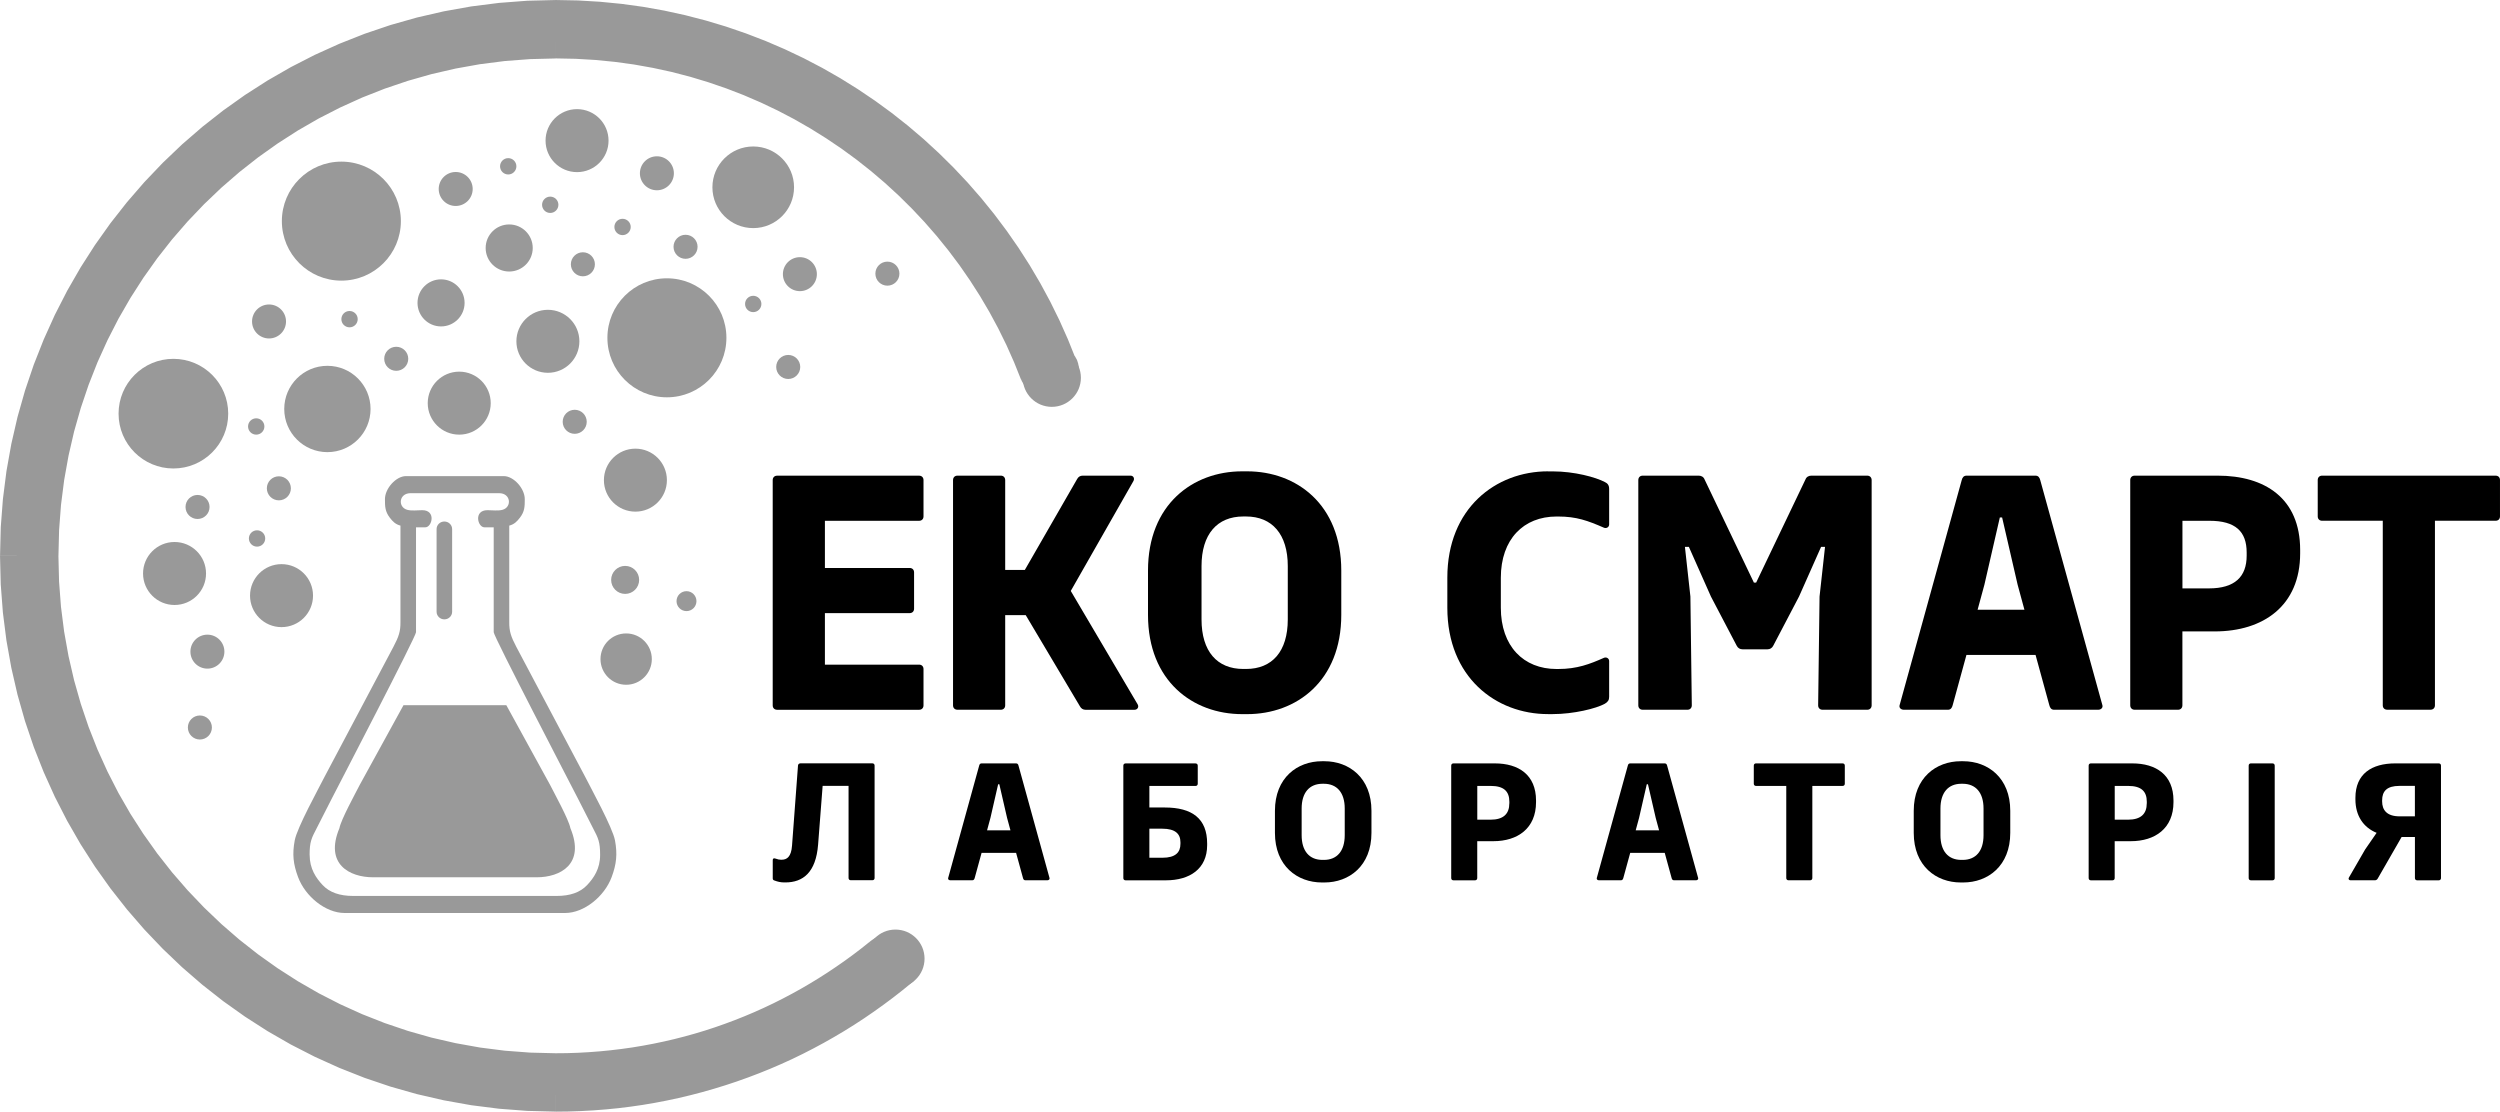 <?xml version="1.0" encoding="UTF-8"?>
<!DOCTYPE svg PUBLIC "-//W3C//DTD SVG 1.1//EN" "http://www.w3.org/Graphics/SVG/1.1/DTD/svg11.dtd">
<!-- Creator: CorelDRAW -->
<svg xmlns="http://www.w3.org/2000/svg" xml:space="preserve" width="36.392mm" height="16.182mm" version="1.1" style="shape-rendering:geometricPrecision; text-rendering:geometricPrecision; image-rendering:optimizeQuality; fill-rule:evenodd; clip-rule:evenodd"
viewBox="0 0 3639.2 1618.22"
 xmlns:xlink="http://www.w3.org/1999/xlink"
 xmlns:xodm="http://www.corel.com/coreldraw/odm/2003">
 <defs>
  <style type="text/css">
   <![CDATA[
    .fil1 {fill:#999999}
    .fil0 {fill:black;fill-rule:nonzero}
    .fil2 {fill:#999999;fill-rule:nonzero}
   ]]>
  </style>
 </defs>
 <g id="Слой_x0020_1">
  <path class="fil0" d="M1200.79 826.76l0 -68.65 137.14 0c3.83,0 6.39,-2.57 6.39,-6.39l0 -52.88c0,-3.83 -2.62,-6.39 -6.39,-6.39l-206.68 0c-3.83,0 -6.45,2.57 -6.45,6.39l0 327.99c0,3.83 2.62,6.39 6.45,6.39l206.68 0c3.83,0 6.39,-2.62 6.39,-6.39l0 -52.93c0,-3.83 -2.62,-6.39 -6.39,-6.39l-137.14 0 0 -74.99 123.41 0c3.83,0 6.39,-2.62 6.39,-6.39l0 -52.93c0,-3.83 -2.57,-6.39 -6.39,-6.39l-123.41 0 0 -0.05z"/>
  <path id="_1" class="fil0" d="M1558.71 860.2l91.13 -159.83c2.2,-3.88 0.1,-7.97 -4.19,-7.97l-69.64 0c-3.51,0 -6.39,1.68 -8.17,5.14l-76.04 132.16 -28.56 0 0 -130.8c0,-3.88 -2.57,-6.5 -6.39,-6.5l-63.09 0c-3.83,0 -6.45,2.57 -6.45,6.5l0 327.89c0,3.83 2.62,6.39 6.45,6.39l63.09 0c3.83,0 6.39,-2.62 6.39,-6.39l0 -131.38 29.87 0 78.87 132.69c1.78,3.41 4.77,5.14 8.17,5.14l71.32 0c4.3,0 6.81,-4.04 4.61,-7.86l-97.37 -165.12 0 -0.06z"/>
  <path id="_2" class="fil0" d="M1808.16 686.11c-71.74,0 -137.04,48.11 -137.04,144.53l0 64.4c0,96.42 65.29,144.53 137.04,144.53l7.28 0c71.74,0 137.04,-48.11 137.04,-144.53l0 -64.4c0,-96.42 -65.29,-144.53 -137.04,-144.53l-7.28 0zm5.6 65.72c38.2,0 60.84,25.99 60.84,72.16l0 77.71c0,46.59 -22.64,72.11 -60.84,72.11l-3.88 0c-38.2,0 -60.84,-25.57 -60.84,-72.11l0 -77.71c0,-46.17 22.64,-72.16 60.84,-72.16l3.88 0z"/>
  <path id="_3" class="fil0" d="M2253.38 686.11c-75.88,0 -146.52,53.61 -146.52,154.8l0 43.81c0,101.19 70.69,154.8 146.52,154.8l6.92 0c30.29,0 63.46,-8.12 75.93,-15.14 4.4,-2.62 6.18,-5.29 6.18,-10.06l0 -51.98c0,-3.88 -3.88,-6.34 -7.65,-4.72 -20.38,9.01 -38.78,16.25 -66.6,16.25l-2.36 0c-47.95,0 -81.07,-33.01 -81.07,-89.24l0 -43.49c0,-56.23 33.12,-89.24 81.07,-89.24l2.36 0c26.73,0 43.08,6.03 66.6,16.25 3.72,1.62 7.65,-0.79 7.65,-4.72l0 -51.62c0,-5.97 -2.62,-8.28 -6.18,-10.06 -13.31,-7.07 -44.44,-15.56 -75.93,-15.56l-6.92 0 0 -0.08z"/>
  <path id="_4" class="fil0" d="M2636.72 692.4c-3.67,0 -7.07,1.78 -8.44,5.35l-71.9 150.35 -3.25 0 -71.9 -150.35c-1.36,-3.56 -4.77,-5.35 -8.44,-5.35l-81.54 0c-3.83,0 -6.39,2.57 -6.39,6.5l0 327.89c0,3.83 2.62,6.39 6.39,6.39l65.09 0c3.83,0 6.39,-2.62 6.39,-6.39l-2.04 -158.36 -7.97 -72.32 5.76 0 32.12 72.32 37.47 71.48c1.78,3.56 4.87,5.29 8.44,5.29l36.37 0c3.56,0 6.66,-1.68 8.44,-5.29l37.47 -71.48 32.12 -72.32 5.76 0 -7.97 72.32 -2.04 158.36c0,3.83 2.62,6.39 6.39,6.39l65.09 0c3.83,0 6.39,-2.62 6.39,-6.39l0 -327.89c0,-3.88 -2.62,-6.5 -6.39,-6.5l-81.54 0 0.12 0z"/>
  <path id="_5" class="fil0" d="M2862.58 692.4c-4.04,0.1 -6.03,2.67 -6.97,6.66l-90.45 327.73c-0.89,3.83 2.36,6.39 6.24,6.39l64.19 0c3.98,0 5.92,-2.67 6.92,-6.71l20.02 -73.1 100.61 0 20.02 73.1c1,4.04 2.93,6.71 6.92,6.71l64.19 0c3.88,0 7.13,-2.62 6.24,-6.39l-90.5 -327.73c-1,-3.98 -2.93,-6.66 -6.97,-6.66l-100.46 0zm48.52 60.84l3.35 0 22.59 97.94 9.9 36.42 -68.18 0 9.9 -36.42 22.48 -97.94 -0.04 0z"/>
  <path id="_6" class="fil0" d="M3107.41 692.4c-3.83,0 -6.45,2.57 -6.45,6.39l0 327.89c0,3.88 2.62,6.5 6.45,6.5l63.09 0c3.83,0 6.39,-2.62 6.39,-6.5l0 -107.53 47.01 0c70.85,0 124.41,-37.31 124.41,-113.66l0 -4.93c0,-75.15 -51.2,-108.16 -120,-108.16l-120.9 0zm163.03 116.49c0,30.6 -17.14,47.63 -54.92,47.63l-38.57 0 0 -98.41 39.36 0c37.84,0 54.13,15.56 54.13,46.17l0 4.61z"/>
  <path id="_7" class="fil0" d="M3380.28 692.4c-3.88,0 -6.39,2.57 -6.39,6.39l0 52.88c0,3.83 2.52,6.39 6.39,6.39l88.3 0 0 268.67c0,3.83 2.57,6.39 6.39,6.39l63.15 0c3.83,0 6.39,-2.62 6.39,-6.39l0 -268.67 88.3 0c3.88,0 6.39,-2.57 6.39,-6.39l0 -52.88c0,-3.83 -2.52,-6.39 -6.39,-6.39l-252.53 0z"/>
  <path class="fil0" d="M1164.84 1111.26c-1.73,0 -2.99,1.31 -3.2,2.99l-8.7 116.76c-1.15,16.56 -7.76,20.49 -15.04,20.49l-1.15 0c-2.04,0 -4.24,-0.31 -8.17,-1.73 -2.41,-0.89 -3.72,0.05 -3.72,2.46l0 26.46c0,1.36 0.63,2.46 2.1,2.93 5.45,2.04 9.49,2.93 14.94,2.93l1.31 0c25.73,0 44.54,-14.52 47.69,-55.13l6.6 -85.42 37.73 0 0 134.15c0,1.89 1.31,3.2 3.2,3.2l31.49 0c1.89,0 3.2,-1.31 3.2,-3.2l0 -163.76c0,-1.89 -1.31,-3.2 -3.2,-3.2l-105.02 0 -0.06 0.07z"/>
  <path id="_1_0" class="fil0" d="M1428.81 1111.26c-2.04,0.05 -2.99,1.31 -3.46,3.3l-45.17 163.66c-0.47,1.89 1.15,3.2 3.14,3.2l32.07 0c1.99,0 2.93,-1.36 3.46,-3.35l10.01 -36.53 50.26 0 10.01 36.53c0.47,2.04 1.47,3.35 3.46,3.35l32.07 0c1.94,0 3.56,-1.31 3.14,-3.2l-45.17 -163.66c-0.47,-1.99 -1.47,-3.3 -3.51,-3.3l-50.15 0 -0.16 0zm24.21 30.4l1.68 0 11.27 48.89 4.93 18.18 -34.06 0 4.93 -18.18 11.21 -48.89 0.04 0z"/>
  <path id="_2_1" class="fil0" d="M1673.11 1175.46l0 -31.34 67.23 0c1.89,0 3.2,-1.31 3.2,-3.2l0 -26.41c0,-1.89 -1.31,-3.2 -3.2,-3.2l-101.92 0c-1.89,0 -3.2,1.31 -3.2,3.2l0 163.76c0,1.89 1.31,3.2 3.2,3.2l58.85 0c34.38,0 59.95,-16.51 59.95,-51.15l0 -2.46c0,-36.11 -21.64,-52.4 -61.68,-52.4l-22.43 0zm45.23 52.98c0,12.31 -7.18,20.18 -26.15,20.18l-19.07 0 0 -42.29 18.87 0c18.92,0 26.36,7.55 26.36,19.76l0 2.36 -0.01 -0.01z"/>
  <path id="_4_2" class="fil0" d="M2115.71 1111.26c-1.89,0 -3.2,1.31 -3.2,3.2l0 163.76c0,1.94 1.31,3.25 3.2,3.25l31.49 0c1.89,0 3.2,-1.31 3.2,-3.25l0 -53.71 23.48 0c35.37,0 62.1,-18.66 62.1,-56.75l0 -2.46c0,-37.52 -25.57,-54.03 -59.95,-54.03l-60.37 0 0.05 -0.01zm81.39 58.17c0,15.3 -8.54,23.79 -27.41,23.79l-19.23 0 0 -49.15 19.65 0c18.87,0 27.04,7.76 27.04,23.06l0 2.31 -0.05 -0.01z"/>
  <path id="_5_3" class="fil0" d="M2373.02 1111.26c-2.04,0.05 -2.99,1.31 -3.46,3.3l-45.17 163.66c-0.47,1.89 1.15,3.2 3.14,3.2l32.07 0c1.99,0 2.93,-1.36 3.46,-3.35l10.01 -36.53 50.26 0 10.01 36.53c0.47,2.04 1.47,3.35 3.46,3.35l32.07 0c1.94,0 3.56,-1.31 3.14,-3.2l-45.17 -163.66c-0.47,-1.99 -1.47,-3.3 -3.51,-3.3l-50.15 0 -0.16 0zm24.21 30.4l1.68 0 11.27 48.89 4.93 18.18 -34.06 0 4.93 -18.18 11.21 -48.89 0.04 0z"/>
  <path id="_6_4" class="fil0" d="M2556.17 1111.26c-1.94,0 -3.2,1.31 -3.2,3.2l0 26.41c0,1.89 1.26,3.2 3.2,3.2l44.07 0 0 134.15c0,1.89 1.31,3.2 3.2,3.2l31.55 0c1.89,0 3.2,-1.31 3.2,-3.2l0 -134.15 44.07 0c1.94,0 3.2,-1.31 3.2,-3.2l0 -26.41c0,-1.89 -1.26,-3.2 -3.2,-3.2l-126.08 0 -0.01 0z"/>
  <path id="_7_5" class="fil0" d="M2854.25 1108.12c-35.84,0 -68.44,24 -68.44,72.16l0 32.18c0,48.16 32.6,72.16 68.44,72.16l3.62 0c35.84,0 68.44,-24.05 68.44,-72.16l0 -32.18c0,-48.16 -32.6,-72.16 -68.44,-72.16l-3.62 0zm2.77 32.8c19.07,0 30.39,12.94 30.39,36l0 38.83c0,23.27 -11.32,36 -30.39,36l-1.94 0c-19.07,0 -30.39,-12.73 -30.39,-36l0 -38.83c0,-23.06 11.32,-36 30.39,-36l1.94 0z"/>
  <path id="_8" class="fil0" d="M3043.63 1111.26c-1.89,0 -3.2,1.31 -3.2,3.2l0 163.76c0,1.94 1.31,3.25 3.2,3.25l31.49 0c1.89,0 3.2,-1.31 3.2,-3.25l0 -53.71 23.48 0c35.37,0 62.1,-18.66 62.1,-56.75l0 -2.46c0,-37.52 -25.57,-54.03 -59.95,-54.03l-60.37 0 0.05 -0.01zm81.39 58.17c0,15.3 -8.54,23.79 -27.41,23.79l-19.23 0 0 -49.15 19.65 0c18.87,0 27.04,7.76 27.04,23.06l0 2.31 -0.05 -0.01z"/>
  <path id="_9" class="fil0" d="M3276.58 1111.26c-1.89,0 -3.2,1.31 -3.2,3.25l0 163.76c0,1.89 1.31,3.2 3.2,3.2l31.49 0c1.89,0 3.2,-1.31 3.2,-3.2l0 -163.76c0,-1.94 -1.31,-3.25 -3.2,-3.25l-31.49 0z"/>
  <path id="_10" class="fil0" d="M3486.87 1111.26c-34.38,0 -58.12,15.2 -58.12,50.1l0 2.25c0,23.69 11.42,40.82 30.87,48.74l-16.72 24.21 -23.69 41.03c-1.15,1.89 0.16,3.83 2.31,3.83l35.58 0c1.73,0 3.3,-0.89 4.19,-2.62l34.69 -60.37 19.39 0 0 59.79c0,1.94 1.31,3.25 3.2,3.25l31.55 0c1.89,0 3.2,-1.31 3.2,-3.25l0 -163.76c0,-1.89 -1.31,-3.2 -3.2,-3.2l-63.15 0 -0.1 0zm28.46 32.81l0 44.28 -22.22 0c-18.5,0 -25.47,-9.01 -25.47,-21.85l0 -1.31c0,-13.31 6.71,-21.17 25.21,-21.17l22.43 0 0.05 0.05z"/>
  <g id="_1666912342448">
   <path class="fil1" d="M450.67 1244.58c0,-18.97 2.72,-24.47 10.11,-38.57l22.32 -43.81c9.85,-19.28 122.47,-235.61 122.47,-241.84l0 -152.76 13.57 0c9.8,0 15.98,-24.89 -4.45,-24.94 -7.07,0 -15.56,1.26 -22.06,-0.58 -13.78,-3.93 -12.11,-24.16 5.03,-24.16l64.46 0 64.46 0c17.14,0 18.81,20.23 5.03,24.16 -6.5,1.83 -14.99,0.58 -22.06,0.58 -20.44,0.05 -14.25,24.94 -4.45,24.94l13.57 0 0 152.76c0,6.18 112.62,222.51 122.47,241.84l22.32 43.81c7.39,14.1 10.11,19.6 10.11,38.57 0,20.12 -9.28,33.59 -18.92,43.81 -10.11,10.74 -24.89,15.83 -44.39,15.83l-148.14 0 -148.09 0c-19.49,0 -34.32,-5.08 -44.39,-15.83 -9.59,-10.22 -18.92,-23.69 -18.92,-43.81l-0.05 0zm211.45 -551.51l-71.22 0c-14.25,0 -30.55,17.87 -30.55,33.54 0,10.48 0.1,17.92 7.07,26.99 4.3,5.61 8.23,9.64 15.51,11.53l0 140.39c0.1,13.36 -2.25,20.96 -10.27,36.11l-99.78 188.29c-9.01,17.87 -40.4,74.73 -43.86,93.38 -3.83,20.33 -2.1,34.8 4.82,53.4 10.43,28.19 40.14,52.35 67.71,52.35l160.56 0 160.56 0c27.56,0 57.28,-24.11 67.71,-52.35 6.92,-18.66 8.59,-33.12 4.82,-53.4 -3.51,-18.66 -34.85,-75.51 -43.86,-93.38l-99.78 -188.29c-7.97,-15.2 -10.38,-22.8 -10.27,-36.11l0 -140.39c7.28,-1.89 11.21,-5.92 15.51,-11.53 7.02,-9.07 7.07,-16.51 7.07,-26.99 0,-15.67 -16.25,-33.54 -30.55,-33.54l-71.22 0 0.02 0z"/>
   <path class="fil1" d="M658.15 770.22l0 120.32c0,6.13 -5.08,11.06 -11.32,11.06 -6.24,0 -11.32,-4.93 -11.32,-11.06l0 -120.32c0,-6.13 5.08,-11.06 11.32,-11.06 6.24,0 11.32,4.98 11.32,11.06z"/>
   <path class="fil1" d="M587.35 1026.53l-63.62 115.86c-6.13,12.11 -27.3,50.57 -29.66,63.15 -21.85,52.4 14.67,71.53 49.05,71.53l119.06 0 119.06 0c34.38,0 70.9,-19.13 49.05,-71.53 -2.36,-12.63 -23.58,-51.09 -29.66,-63.15l-63.62 -115.86 -74.78 0 -74.78 0 -0.1 0z"/>
  </g>
  <g id="_3152402799648">
   <path class="fil1" d="M809.02 24.46c335.44,0 621.73,210.51 733.97,506.65 11.21,5.87 -11.69,51.3 -33.91,12.89 -107.01,-282.46 -380.08,-483.33 -700.07,-483.33 -413.36,0 -748.49,335.12 -748.49,748.49 0,413.36 335.12,748.44 748.49,748.44 178.8,0 342.93,-62.73 471.64,-167.32 22.85,-18.55 44.44,-3.98 29.97,22.27 -135.99,113.19 -310.86,181.26 -501.62,181.26 -433.38,0 -784.7,-351.31 -784.7,-784.7 0,-433.38 351.31,-784.7 784.7,-784.7l0.02 0.05z"/>
   <path id="_1_6" class="fil2" d="M1554.37 509.46l-22.64 43.23 -11.48 -12.94 -10.69 -26.67 -11.63 -26.15 -12.58 -25.63 -13.52 -25.05 -14.41 -24.47 -15.3 -23.9 -16.14 -23.27 -16.98 -22.64 -17.82 -21.96 -18.6 -21.28 -19.34 -20.59 -20.12 -19.86 -20.8 -19.07 -21.54 -18.29 -22.17 -17.56 -22.85 -16.72 -23.48 -15.88 -24.11 -14.99 -24.68 -14.1 -25.26 -13.21 -25.78 -12.31 -26.31 -11.32 -26.83 -10.38 -27.3 -9.33 -27.77 -8.33 -28.19 -7.28 -28.61 -6.24 -28.98 -5.14 -29.35 -4.04 -29.71 -2.93 -30.03 -1.78 -30.34 -0.58 0 -48.79 32.23 0.63 31.97 1.89 31.6 3.09 31.23 4.3 30.87 5.5 30.45 6.66 29.97 7.76 29.56 8.86 29.03 9.96 28.56 11 28.04 12.05 27.46 13.05 26.88 14.04 26.25 14.99 25.63 15.98 25 16.87 24.32 17.76 23.63 18.66 22.9 19.49 22.11 20.33 21.38 21.12 20.59 21.9 19.76 22.64 18.92 23.37 18.08 24.11 17.19 24.73 16.3 25.42 15.35 26.04 14.41 26.67 13.42 27.25 12.42 27.83 11.37 28.35 -11.48 -12.94 -0.06 0.09zm-22.64 43.23l-8.23 -4.3 -3.3 -8.65 11.48 12.94 0.05 0.01zm-45.38 -0.05l45.64 -17.29 -1.68 -3.62 1.26 2.04 1 1.41 0.73 0.84 0.42 0.37 -0.1 -0.05 -0.58 -0.37 -1.1 -0.47 -1.57 -0.47 -1.73 -0.21 -1.89 0.05 -1.68 0.31 -1.36 0.42 -1.1 0.52 -0.73 0.47 -0.42 0.31 -0.21 0.16 -0.05 0.05 0.1 -0.1 0.1 -0.21 0.1 -0.21 0.1 -0.31 0.1 -0.26 0 -0.05 0 0.1 -0.05 0.31 -0.05 0.79 0.05 1.21 0.31 1.94 0.94 2.83 1.83 3.3 2.93 3.35 4.04 2.83 22.64 -43.23 5.97 4.14 4.45 5.08 2.99 5.4 1.73 5.29 0.73 4.66 0.16 4.19 -0.26 3.93 -0.58 3.67 -0.84 3.51 -1.1 3.41 -1.31 3.2 -1.52 3.14 -1.78 3.14 -2.04 3.04 -2.25 2.93 -2.62 2.88 -2.93 2.78 -3.35 2.62 -3.88 2.41 -4.35 2.04 -4.77 1.52 -5.24 0.94 -5.55 0.1 -5.5 -0.73 -5.4 -1.57 -5.03 -2.25 -4.61 -2.83 -4.14 -3.3 -3.72 -3.67 -3.41 -4.04 -3.14 -4.35 -2.93 -4.66 -1.68 -3.62 -0.09 0.24zm1.67 3.62l-1 -1.68 -0.73 -1.89 1.68 3.62 0.05 -0.05zm-678.95 -471.17l0 -48.79 0 0 30.81 0.58 30.5 1.78 30.18 2.99 29.82 4.09 29.5 5.24 29.08 6.34 28.66 7.39 28.25 8.49 27.77 9.54 27.25 10.53 26.78 11.53 26.25 12.47 25.68 13.42 25.1 14.36 24.47 15.25 23.9 16.14 23.21 16.98 22.53 17.82 21.85 18.6 21.17 19.39 20.44 20.18 19.65 20.91 18.87 21.64 18.08 22.32 17.24 23.01 16.4 23.63 15.56 24.32 14.67 24.89 13.73 25.47 12.79 26.04 11.84 26.57 10.85 27.09 -45.64 17.29 -10.17 -25.36 -11.06 -24.89 -12 -24.37 -12.89 -23.9 -13.73 -23.32 -14.57 -22.74 -15.35 -22.17 -16.19 -21.54 -16.93 -20.91 -17.71 -20.28 -18.45 -19.6 -19.13 -18.92 -19.81 -18.18 -20.49 -17.45 -21.12 -16.66 -21.75 -15.93 -22.38 -15.09 -22.95 -14.31 -23.48 -13.47 -24.05 -12.58 -24.58 -11.69 -25.05 -10.8 -25.52 -9.85 -25.99 -8.91 -26.41 -7.97 -26.83 -6.97 -27.25 -5.92 -27.62 -4.93 -27.98 -3.83 -28.3 -2.78 -28.61 -1.68 -28.93 -0.58 0 0 0.04 0.08zm-724.07 724.07l-48.79 0 0 0 1 -39.77 2.99 -39.25 4.93 -38.67 6.81 -38.04 8.59 -37.36 10.43 -36.68 12.16 -35.9 13.83 -35.11 15.46 -34.27 17.08 -33.33 18.6 -32.39 20.12 -31.34 21.54 -30.29 22.95 -29.19 24.32 -28.04 25.57 -26.83 26.83 -25.57 28.04 -24.32 29.19 -22.95 30.29 -21.54 31.34 -20.12 32.39 -18.6 33.33 -17.08 34.27 -15.46 35.11 -13.83 35.9 -12.16 36.68 -10.43 37.36 -8.59 38.04 -6.81 38.67 -4.93 39.25 -2.99 39.77 -1 0 48.79 -37.31 0.94 -36.79 2.78 -36.21 4.61 -35.63 6.39 -35.01 8.07 -34.32 9.75 -33.64 11.37 -32.86 12.94 -32.07 14.52 -31.23 15.98 -30.29 17.45 -29.4 18.87 -28.4 20.18 -27.35 21.49 -26.25 22.74 -25.15 24 -24 25.15 -22.74 26.25 -21.49 27.35 -20.18 28.4 -18.87 29.4 -17.45 30.29 -15.98 31.23 -14.52 32.07 -12.94 32.86 -11.37 33.64 -9.75 34.32 -8.07 35.01 -6.39 35.63 -4.61 36.21 -2.78 36.79 -0.94 37.31 0 0 -0.06 0.06zm724.07 724.07l0 48.79 0 0 -39.77 -1 -39.25 -2.99 -38.67 -4.93 -38.04 -6.81 -37.36 -8.59 -36.68 -10.43 -35.9 -12.16 -35.11 -13.83 -34.27 -15.46 -33.33 -17.08 -32.39 -18.6 -31.34 -20.12 -30.29 -21.54 -29.19 -22.95 -28.04 -24.32 -26.83 -25.57 -25.57 -26.83 -24.32 -28.04 -22.95 -29.19 -21.54 -30.29 -20.12 -31.34 -18.6 -32.39 -17.08 -33.33 -15.46 -34.22 -13.83 -35.11 -12.16 -35.9 -10.43 -36.68 -8.59 -37.42 -6.81 -38.04 -4.93 -38.67 -2.99 -39.25 -1 -39.72 48.79 0 0.94 37.26 2.78 36.79 4.61 36.26 6.39 35.63 8.07 35.01 9.75 34.32 11.37 33.64 12.94 32.86 14.52 32.07 15.98 31.23 17.45 30.34 18.87 29.35 20.18 28.4 21.49 27.35 22.74 26.25 24 25.15 25.15 24 26.25 22.74 27.35 21.49 28.4 20.18 29.4 18.87 30.29 17.45 31.23 15.98 32.07 14.52 32.86 12.94 33.64 11.37 34.32 9.75 35.01 8.07 35.63 6.39 36.21 4.61 36.79 2.78 37.31 0.94 0 0 0.06 0.02zm456.29 -161.88l30.76 37.89 0 0 -12.58 10.01 -12.79 9.75 -13 9.49 -13.21 9.22 -13.42 8.96 -13.57 8.65 -13.78 8.38 -13.94 8.12 -14.15 7.81 -14.31 7.55 -14.52 7.23 -14.67 6.97 -14.83 6.66 -14.99 6.34 -15.14 6.03 -15.3 5.71 -15.46 5.4 -15.62 5.08 -15.77 4.77 -15.88 4.45 -16.04 4.09 -16.14 3.77 -16.3 3.41 -16.4 3.09 -16.56 2.72 -16.66 2.36 -16.77 2.04 -16.87 1.68 -16.98 1.31 -17.08 0.94 -17.19 0.58 -17.24 0.21 0 -48.79 16.19 -0.16 16.09 -0.52 15.98 -0.89 15.93 -1.21 15.83 -1.57 15.72 -1.89 15.62 -2.2 15.46 -2.57 15.35 -2.88 15.25 -3.2 15.14 -3.51 14.99 -3.83 14.88 -4.14 14.78 -4.45 14.62 -4.77 14.46 -5.08 14.36 -5.35 14.2 -5.66 14.04 -5.92 13.89 -6.24 13.73 -6.5 13.57 -6.81 13.42 -7.07 13.26 -7.34 13.05 -7.6 12.89 -7.86 12.73 -8.12 12.52 -8.38 12.37 -8.59 12.16 -8.86 12 -9.12 11.79 -9.38 0 0 0.13 -0.21zm60.95 59.95l-31.23 -37.52 -5.76 6.97 0.63 -1.21 0.47 -1.05 0.31 -0.84 0.16 -0.58 0.1 -0.42 0.05 -0.16 0 0.21 0 0.37 0.05 0.58 0.16 0.79 0.31 0.94 0.52 1.1 0.63 1.05 0.79 1.05 0.94 1 1.05 0.84 1.1 0.68 1.15 0.52 0.94 0.31 0.84 0.21 0.73 0.1 0.47 0.05 0.31 0 0.16 0 -0.05 0 -0.26 0.1 -0.42 0.16 -0.58 0.26 -0.73 0.37 -0.84 0.52 -1 0.68 -1.1 0.84 -30.76 -37.89 3.14 -2.41 3.25 -2.25 3.35 -2.04 3.41 -1.78 3.51 -1.57 3.62 -1.31 3.67 -1.05 3.77 -0.79 3.88 -0.47 3.88 -0.16 3.88 0.21 3.98 0.58 3.93 0.94 3.88 1.36 3.83 1.89 3.62 2.31 3.35 2.67 3.04 3.09 2.62 3.41 2.2 3.62 1.78 3.93 1.36 3.98 0.89 4.04 0.47 4.04 0.1 4.04 -0.26 4.04 -0.58 3.93 -0.84 3.83 -1.15 3.83 -1.41 3.72 -1.62 3.67 -1.89 3.67 -5.76 6.97 -0.04 0.03zm5.76 -6.97l-2.2 4.04 -3.56 2.93 5.76 -6.97zm-523 193.89l0 -48.79 0 0 17.29 -0.21 17.19 -0.58 17.08 -0.94 16.98 -1.31 16.87 -1.68 16.77 -2.04 16.66 -2.41 16.51 -2.78 16.4 -3.14 16.3 -3.51 16.14 -3.83 16.04 -4.19 15.88 -4.51 15.72 -4.87 15.56 -5.19 15.46 -5.5 15.3 -5.82 15.14 -6.13 14.94 -6.45 14.78 -6.76 14.62 -7.07 14.46 -7.39 14.25 -7.65 14.1 -7.97 13.89 -8.23 13.68 -8.54 13.52 -8.8 13.31 -9.07 13.1 -9.38 12.89 -9.64 12.68 -9.9 12.47 -10.17 31.23 37.52 -13.26 10.8 -13.52 10.53 -13.73 10.22 -13.94 9.96 -14.15 9.69 -14.36 9.38 -14.57 9.07 -14.78 8.75 -14.99 8.49 -15.2 8.17 -15.35 7.86 -15.56 7.55 -15.77 7.18 -15.93 6.86 -16.09 6.5 -16.25 6.18 -16.45 5.87 -16.61 5.5 -16.72 5.14 -16.93 4.82 -17.03 4.45 -17.19 4.09 -17.35 3.72 -17.45 3.35 -17.61 2.99 -17.71 2.57 -17.87 2.2 -17.97 1.78 -18.08 1.41 -18.18 1 -18.29 0.63 -18.39 0.21 0 0 0.07 0.01zm-809.07 -809.06l48.79 0 0 0 1 39.15 2.93 38.62 4.82 38.04 6.66 37.42 8.49 36.79 10.27 36.05 11.95 35.32 13.62 34.53 15.2 33.64 16.77 32.8 18.29 31.86 19.76 30.87 21.17 29.82 22.59 28.72 23.9 27.56 25.21 26.41 26.41 25.15 27.56 23.9 28.72 22.59 29.82 21.17 30.87 19.81 31.81 18.29 32.8 16.77 33.7 15.2 34.53 13.62 35.32 11.95 36.05 10.27 36.79 8.49 37.42 6.66 38.04 4.82 38.62 2.93 39.15 1 0 48.79 -41.61 -1.05 -41.08 -3.14 -40.51 -5.14 -39.83 -7.13 -39.15 -9.01 -38.41 -10.9 -37.63 -12.73 -36.73 -14.52 -35.84 -16.19 -34.9 -17.87 -33.91 -19.49 -32.8 -21.07 -31.7 -22.53 -30.55 -24 -29.35 -25.42 -28.09 -26.78 -26.78 -28.09 -25.42 -29.35 -24 -30.55 -22.53 -31.7 -21.01 -32.8 -19.49 -33.91 -17.87 -34.9 -16.19 -35.84 -14.52 -36.73 -12.73 -37.63 -10.9 -38.41 -9.01 -39.15 -7.13 -39.83 -5.14 -40.51 -3.14 -41.08 -1.05 -41.61 0 0 -0.03 0.05zm809.07 -809.07l0 48.79 0 0 -39.15 1 -38.62 2.93 -38.04 4.82 -37.42 6.66 -36.79 8.49 -36.05 10.27 -35.32 11.95 -34.53 13.62 -33.7 15.2 -32.75 16.77 -31.86 18.29 -30.87 19.76 -29.82 21.17 -28.72 22.59 -27.56 23.9 -26.41 25.15 -25.21 26.41 -23.9 27.56 -22.59 28.72 -21.17 29.82 -19.76 30.87 -18.29 31.86 -16.77 32.75 -15.2 33.7 -13.62 34.53 -11.95 35.32 -10.27 36.05 -8.49 36.79 -6.66 37.42 -4.82 38.04 -2.93 38.62 -1 39.15 -48.79 0 1.05 -41.61 3.14 -41.08 5.14 -40.51 7.13 -39.83 9.01 -39.15 10.9 -38.41 12.73 -37.63 14.52 -36.73 16.19 -35.84 17.87 -34.9 19.49 -33.91 21.01 -32.8 22.53 -31.7 24 -30.55 25.42 -29.35 26.78 -28.09 28.09 -26.78 29.35 -25.42 30.55 -24 31.7 -22.53 32.8 -21.01 33.91 -19.49 34.9 -17.87 35.84 -16.19 36.73 -14.52 37.63 -12.73 38.41 -10.9 39.15 -9.01 39.83 -7.13 40.51 -5.14 41.08 -3.14 41.61 -1.05 0 0 0.03 0.03z"/>
  </g>
  <circle class="fil1" cx="911.47" cy="959.45" r="37.36"/>
  <circle class="fil1" cx="999.3" cy="875.08" r="14.51"/>
  <circle class="fil1" cx="910" cy="844.16" r="20.38"/>
  <circle class="fil1" cx="924.94" cy="698.95" r="45.85"/>
  <circle class="fil1" cx="1531.1" cy="549.92" r="42.34"/>
  <circle class="fil1" cx="1096.45" cy="272.64" r="59.42"/>
  <circle class="fil1" cx="970.79" cy="491.75" r="86.62"/>
  <circle class="fil1" cx="496.9" cy="321.9" r="86.62"/>
  <circle class="fil1" cx="252.38" cy="602.16" r="79.81"/>
  <circle class="fil1" cx="476.57" cy="595.35" r="62.83"/>
  <circle class="fil1" cx="668.47" cy="586.86" r="45.85"/>
  <circle class="fil1" cx="797.54" cy="496.83" r="45.85"/>
  <circle class="fil1" cx="839.99" cy="204.72" r="45.85"/>
  <circle class="fil1" cx="254.06" cy="834.83" r="45.85"/>
  <circle class="fil1" cx="409.8" cy="867.06" r="45.85"/>
  <circle class="fil1" cx="642.01" cy="440.91" r="34.27"/>
  <circle class="fil1" cx="741.21" cy="360.99" r="34.27"/>
  <circle class="fil1" cx="1164.37" cy="399.09" r="24.73"/>
  <circle class="fil1" cx="956.22" cy="252.25" r="24.73"/>
  <circle class="fil1" cx="663.34" cy="275.1" r="24.73"/>
  <circle class="fil1" cx="391.61" cy="467.96" r="24.73"/>
  <circle class="fil1" cx="301.9" cy="948.6" r="24.73"/>
  <circle class="fil1" cx="290.95" cy="1059.02" r="17.5"/>
  <circle class="fil1" cx="287.54" cy="737.99" r="17.5"/>
  <circle class="fil1" cx="405.92" cy="710.85" r="17.5"/>
  <circle class="fil1" cx="836.58" cy="614.01" r="17.5"/>
  <circle class="fil1" cx="576.77" cy="522.3" r="17.5"/>
  <circle class="fil1" cx="1147.39" cy="534.19" r="17.5"/>
  <circle class="fil1" cx="1291.76" cy="398.35" r="17.5"/>
  <circle class="fil1" cx="374.16" cy="783.85" r="11.89"/>
  <circle class="fil1" cx="372.96" cy="620.82" r="11.89"/>
  <circle class="fil1" cx="508.8" cy="464.6" r="11.89"/>
  <circle class="fil1" cx="739.79" cy="242.09" r="11.89"/>
  <circle class="fil1" cx="800.95" cy="298.11" r="11.89"/>
  <circle class="fil1" cx="906.23" cy="330.39" r="11.89"/>
  <circle class="fil1" cx="1096.45" cy="442.48" r="11.89"/>
  <circle class="fil1" cx="997.93" cy="359.26" r="17.5"/>
  <circle class="fil1" cx="848.48" cy="384.73" r="17.5"/>
  <circle class="fil1" cx="1303.5" cy="1395.51" r="42.34"/>
  <path id="_7_7" class="fil0" d="M1924.34 1108.12c-35.84,0 -68.44,24 -68.44,72.16l0 32.18c0,48.16 32.6,72.16 68.44,72.16l3.62 0c35.84,0 68.44,-24.05 68.44,-72.16l0 -32.18c0,-48.16 -32.6,-72.16 -68.44,-72.16l-3.62 0zm2.77 32.8c19.07,0 30.39,12.94 30.39,36l0 38.83c0,23.27 -11.32,36 -30.39,36l-1.94 0c-19.07,0 -30.39,-12.73 -30.39,-36l0 -38.83c0,-23.06 11.32,-36 30.39,-36l1.94 0z"/>
 </g>
</svg>
